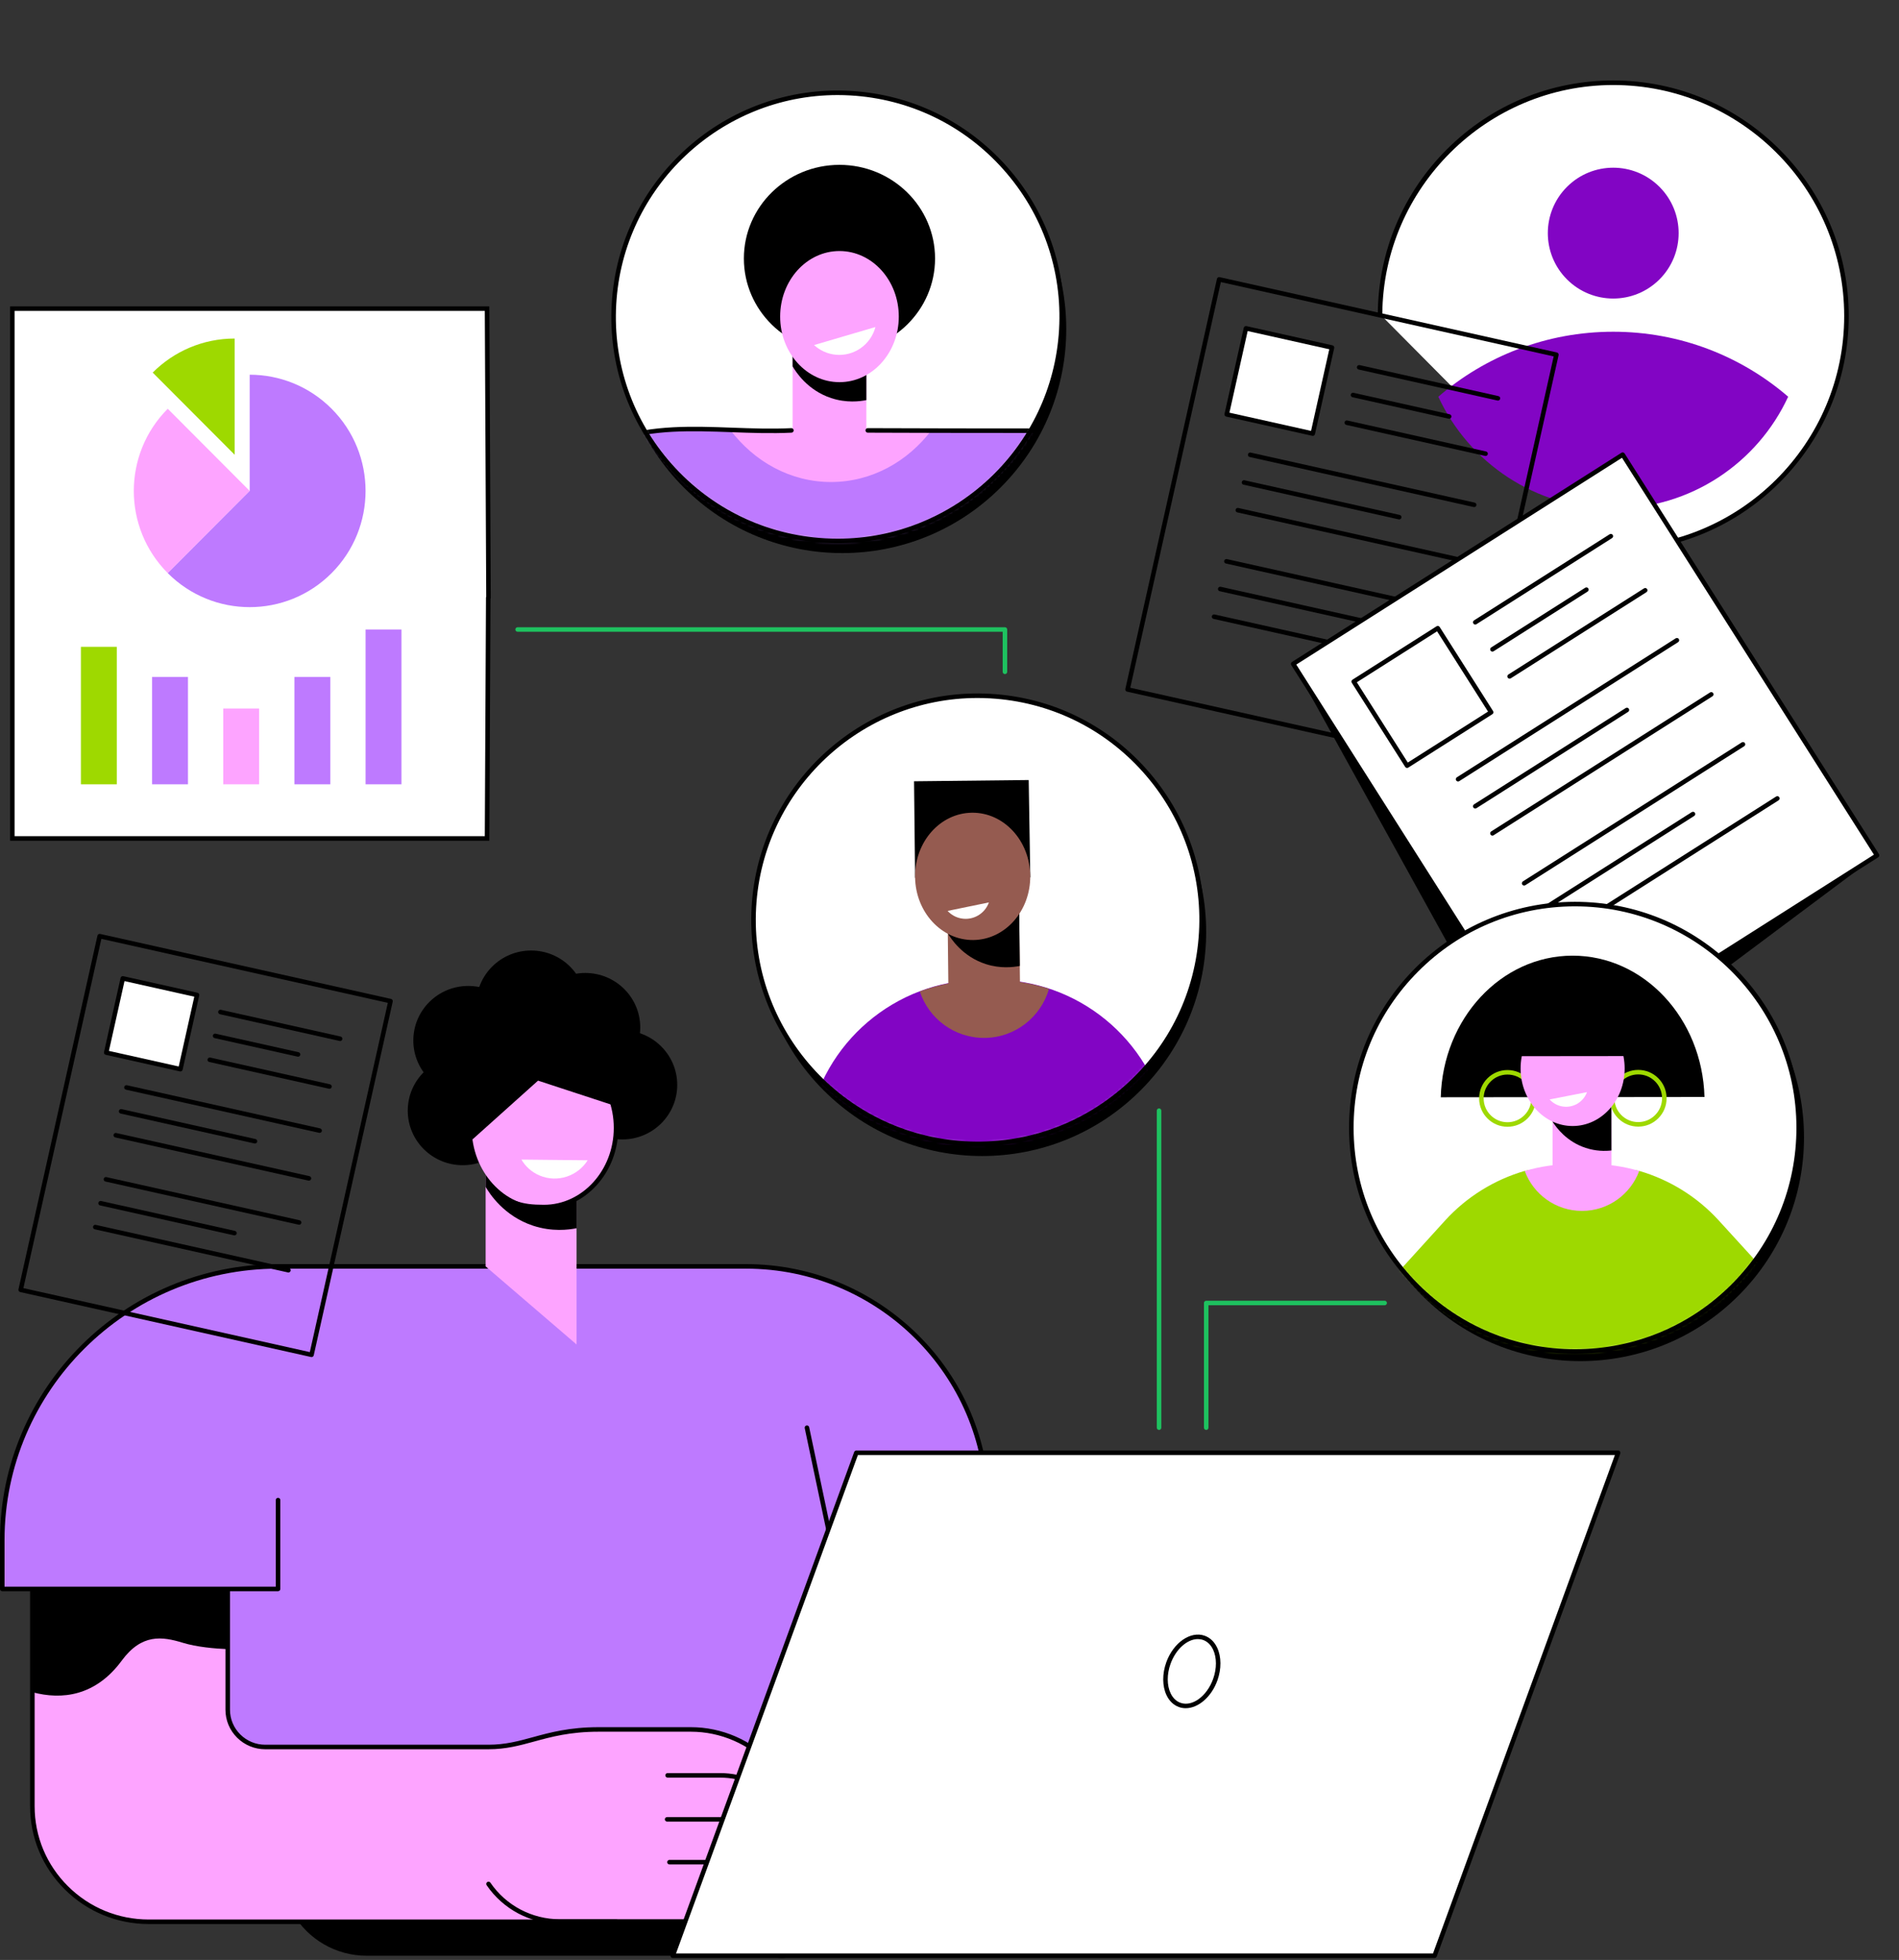 <svg width="563" height="581" viewBox="0 0 563 581" fill="none" xmlns="http://www.w3.org/2000/svg">
<rect x="0" y="0" width="563" height="581" fill="#333333" stroke="none"/>
<path d="M292.737 524.234H61.988L77.535 375.405H221.155C260.689 375.405 292.737 407.22 292.737 446.465L292.737 524.234Z" fill="#8205C4"/>
<path d="M292.737 524.234H54.215L81.593 375.405H221.155C260.689 375.405 292.737 407.22 292.737 446.465L292.737 524.234Z" fill="#BE7AFF"/>
<path d="M292.737 524.905H54.214C54.015 524.905 53.826 524.816 53.698 524.663C53.571 524.51 53.518 524.308 53.554 524.112L80.933 375.283C80.991 374.965 81.269 374.733 81.593 374.733H221.154C260.995 374.733 293.407 406.912 293.407 446.465V524.234C293.407 524.605 293.108 524.905 292.737 524.905ZM55.02 523.563H292.066V446.465C292.066 407.652 260.255 376.076 221.154 376.076H82.152L55.02 523.563Z" fill="black"/>
<path d="M246.88 460.088C246.569 460.088 246.291 459.871 246.224 459.556L238.581 423.355C238.504 422.992 238.736 422.636 239.099 422.56C239.464 422.483 239.818 422.715 239.894 423.078L247.537 459.278C247.614 459.641 247.382 459.997 247.02 460.074C246.972 460.083 246.926 460.088 246.88 460.088Z" fill="black"/>
<path d="M246.876 579.753H108.696C99.659 579.753 91.314 574.949 86.824 567.163H246.876V579.753Z" fill="black"/>
<path d="M9.594 535.412V459.417H67.515V506.82C67.515 512.925 72.502 517.874 78.652 517.872L173.914 517.845V569.659L44.123 569.683C25.054 569.687 9.594 554.342 9.594 535.412Z" fill="#FDA4FF"/>
<path d="M231.214 533.959L236.878 540.033C239.739 543.101 240.026 547.746 237.564 551.138L232.002 558.804L218.521 543.872H133.836V526.28H213.515C220.234 526.28 226.649 529.063 231.214 533.959Z" fill="#FDA4FF"/>
<path d="M228.604 522.986L231.808 526.422C234.669 529.49 234.956 534.135 232.495 537.527L226.933 545.193L213.452 530.261H133.836V518.023H147.349C152.939 518.023 162.91 512.669 175.525 512.669H204.824C213.852 512.669 222.471 516.408 228.604 522.986Z" fill="#FDA4FF"/>
<path d="M233.193 545.785L239.987 553.072C242.848 556.141 243.135 560.785 240.674 564.178L235.111 571.843L221.631 556.912H169.164V539.317H218.283C223.943 539.317 229.347 541.661 233.193 545.785Z" fill="#FDA4FF"/>
<path d="M230.707 558.596L237.795 566.198C240.423 569.016 240.687 573.282 238.426 576.398C235.391 580.58 229.239 580.906 225.774 577.068L221.927 572.807C220.089 570.771 217.465 569.607 214.711 569.607H170.654C159.135 569.607 151.027 568.953 139.93 551.999L215.533 552.013C221.294 552.013 226.794 554.399 230.707 558.596Z" fill="#FDA4FF"/>
<path d="M9.594 501.625V445.005H67.515V488.868C63.632 488.706 58.338 488.244 54.221 486.985C48.062 485.101 42.018 484.227 36.087 492.277C28.315 502.824 18.336 503.971 9.594 501.625Z" fill="black"/>
<path d="M237.562 551.811C237.426 551.811 237.287 551.769 237.169 551.683C236.868 551.465 236.802 551.046 237.019 550.745C239.283 547.626 239.017 543.314 236.386 540.492L230.722 534.418C226.299 529.674 220.026 526.953 213.513 526.953H197.925C197.554 526.953 197.254 526.652 197.254 526.282C197.254 525.911 197.554 525.611 197.925 525.611H213.513C220.398 525.611 227.027 528.487 231.704 533.503L237.368 539.577C240.436 542.867 240.746 547.896 238.106 551.534C237.974 551.715 237.77 551.811 237.562 551.811Z" fill="black"/>
<path d="M238.507 567.834C238.371 567.834 238.232 567.793 238.114 567.706C237.814 567.489 237.747 567.069 237.964 566.769L240.13 563.784C242.394 560.665 242.127 556.353 239.496 553.531L232.701 546.244C228.995 542.269 223.74 539.989 218.282 539.989H197.78C197.409 539.989 197.109 539.688 197.109 539.318C197.109 538.947 197.41 538.647 197.78 538.647H218.282C224.11 538.647 229.724 541.082 233.683 545.329L240.478 552.616C243.546 555.906 243.856 560.935 241.217 564.573L239.051 567.558C238.919 567.738 238.715 567.834 238.507 567.834Z" fill="black"/>
<path d="M231.821 580.425C229.321 580.425 226.958 579.381 225.277 577.519L221.43 573.258C219.722 571.365 217.273 570.28 214.711 570.28H165.985C157.284 570.28 149.169 566.006 144.278 558.847C144.068 558.541 144.147 558.123 144.453 557.914C144.76 557.705 145.177 557.783 145.385 558.089C150.027 564.882 157.727 568.937 165.985 568.937H214.711C217.652 568.937 220.464 570.184 222.426 572.358L226.273 576.619C227.789 578.299 229.96 579.191 232.23 579.072C234.497 578.951 236.557 577.833 237.884 576.006C239.947 573.161 239.704 569.229 237.306 566.657L230.217 559.055C226.443 555.007 221.091 552.685 215.534 552.685H198.474C198.103 552.685 197.803 552.385 197.803 552.014C197.803 551.644 198.103 551.343 198.474 551.343H215.534C221.462 551.343 227.172 553.821 231.199 558.14L238.288 565.742C241.123 568.783 241.41 573.431 238.97 576.794C237.406 578.951 234.975 580.27 232.302 580.412C232.141 580.42 231.981 580.425 231.821 580.425Z" fill="black"/>
<path d="M44.115 570.354C34.716 570.354 25.881 566.722 19.234 560.125C12.584 553.524 8.922 544.748 8.922 535.413V458.746H68.185V506.82C68.185 509.593 69.273 512.2 71.249 514.161C73.225 516.122 75.853 517.202 78.647 517.202C78.649 517.202 78.65 517.202 78.652 517.202H144.817C149.824 517.202 153.804 516.112 158.017 514.959C163.087 513.572 168.832 511.999 177.478 511.999H204.823C214.007 511.999 222.854 515.837 229.093 522.529L232.297 525.965C234.948 528.808 235.589 532.908 233.932 536.412C233.774 536.746 233.373 536.891 233.038 536.731C232.703 536.573 232.559 536.173 232.718 535.838C234.139 532.834 233.589 529.319 231.315 526.88L228.111 523.444C222.125 517.023 213.636 513.341 204.823 513.341H177.478C169.012 513.341 163.359 514.888 158.371 516.254C154.068 517.431 150.004 518.544 144.817 518.544H78.651C78.65 518.544 78.648 518.544 78.647 518.544C75.495 518.544 72.533 517.326 70.303 515.114C68.072 512.899 66.843 509.954 66.843 506.82V460.089H10.264V535.413C10.264 544.388 13.785 552.826 20.179 559.172C26.573 565.518 35.074 569.013 44.115 569.013C44.117 569.013 44.12 569.013 44.123 569.013H182.802C183.173 569.013 183.473 569.313 183.473 569.684C183.473 570.054 183.173 570.355 182.802 570.355H44.123C44.12 570.354 44.117 570.354 44.115 570.354Z" fill="black"/>
<path d="M82.436 471.028H0.672V456.839C0.672 411.865 37.131 375.406 82.105 375.406H82.436V471.028Z" fill="#BE7AFF"/>
<path d="M82.436 471.699H0.671C0.3 471.699 0 471.399 0 471.028V456.574C0 411.448 36.981 374.735 82.436 374.735C82.807 374.735 83.107 375.035 83.107 375.406C83.107 375.776 82.807 376.076 82.436 376.076C37.721 376.076 1.342 412.187 1.342 456.574V470.357H81.765V444.674C81.765 444.303 82.065 444.003 82.436 444.003C82.807 444.003 83.106 444.304 83.106 444.674V471.028C83.106 471.399 82.807 471.699 82.436 471.699Z" fill="black"/>
<path d="M425.319 579.752H199.457L253.87 430.662H479.732L425.319 579.752Z" fill="white"/>
<path d="M425.319 580.423H199.457C199.238 580.423 199.033 580.316 198.907 580.137C198.781 579.958 198.751 579.729 198.826 579.523L253.239 430.432C253.336 430.168 253.588 429.991 253.87 429.991H479.732C479.951 429.991 480.156 430.099 480.282 430.278C480.407 430.457 480.438 430.687 480.362 430.893L425.949 579.983C425.852 580.247 425.601 580.423 425.319 580.423ZM200.416 579.081H424.849L478.772 431.333H254.339L200.416 579.081Z" fill="black"/>
<path d="M360.287 497.924C358.313 503.417 353.603 506.768 349.767 505.409C345.931 504.051 344.421 498.497 346.394 493.005C348.368 487.512 353.078 484.161 356.914 485.519C360.75 486.878 362.26 492.431 360.287 497.924Z" fill="white"/>
<path d="M351.524 506.378C350.852 506.378 350.188 506.27 349.545 506.042C347.945 505.475 346.662 504.254 345.835 502.51C344.564 499.83 344.539 496.192 345.766 492.778C347.861 486.948 352.96 483.407 357.141 484.887C358.741 485.454 360.024 486.675 360.851 488.419C362.122 491.098 362.148 494.737 360.921 498.151C359.148 503.084 355.221 506.378 351.524 506.378ZM355.126 485.886C351.999 485.886 348.605 488.843 347.029 493.231C345.919 496.317 345.927 499.571 347.048 501.935C347.718 503.349 348.737 504.332 349.994 504.777C353.475 506.01 357.812 502.834 359.658 497.697C360.767 494.611 360.76 491.357 359.638 488.993C358.968 487.579 357.949 486.596 356.693 486.151C356.185 485.972 355.659 485.886 355.126 485.886Z" fill="black"/>
<path d="M143.977 375.404L170.937 398.554V341.692H143.977V375.404Z" fill="#FDA4FF"/>
<path d="M184.494 337.772C193.489 337.772 200.78 330.534 200.78 321.604C200.78 312.675 193.489 305.436 184.494 305.436C175.499 305.436 168.207 312.675 168.207 321.604C168.207 330.534 175.499 337.772 184.494 337.772Z" fill="black"/>
<path d="M137.173 345.407C146.168 345.407 153.46 338.169 153.46 329.239C153.46 320.31 146.168 313.071 137.173 313.071C128.178 313.071 120.887 320.31 120.887 329.239C120.887 338.169 128.178 345.407 137.173 345.407Z" fill="black"/>
<path d="M138.826 324.606C147.821 324.606 155.113 317.368 155.113 308.438C155.113 299.509 147.821 292.27 138.826 292.27C129.831 292.27 122.539 299.509 122.539 308.438C122.539 317.368 129.831 324.606 138.826 324.606Z" fill="black"/>
<path d="M157.459 314.104C166.453 314.104 173.745 306.866 173.745 297.936C173.745 289.007 166.453 281.768 157.459 281.768C148.464 281.768 141.172 289.007 141.172 297.936C141.172 306.866 148.464 314.104 157.459 314.104Z" fill="black"/>
<path d="M173.529 320.761C182.524 320.761 189.815 313.523 189.815 304.593C189.815 295.664 182.524 288.425 173.529 288.425C164.534 288.425 157.242 295.664 157.242 304.593C157.242 313.523 164.534 320.761 173.529 320.761Z" fill="black"/>
<path d="M143.977 351.84V341.693H170.937V364.091C168.504 364.573 163.655 365.178 158.085 363.356C149.369 360.505 145.089 353.738 143.977 351.84Z" fill="black"/>
<path d="M161.24 357.816C173.057 357.816 182.636 347.305 182.636 334.34C182.636 321.375 173.057 310.864 161.24 310.864C149.423 310.864 139.844 321.375 139.844 334.34C139.844 347.305 149.423 357.816 161.24 357.816Z" fill="#FDA4FF"/>
<path d="M161.241 358.488C154.412 358.488 149.926 357.381 144.357 351.33C144.106 351.057 144.123 350.633 144.396 350.382C144.668 350.131 145.094 350.148 145.344 350.421C150.608 356.139 154.664 357.145 161.241 357.145C172.67 357.145 181.967 346.915 181.967 334.341C181.967 321.766 172.669 311.536 161.241 311.536C153.903 311.536 147.26 315.672 143.471 322.6C143.293 322.925 142.885 323.044 142.56 322.867C142.235 322.689 142.115 322.281 142.294 321.956C146.262 314.701 153.523 310.194 161.241 310.194C173.409 310.194 183.309 321.026 183.309 334.341C183.309 347.655 173.409 358.488 161.241 358.488Z" fill="black"/>
<path d="M161.241 310.864C149.424 310.864 129.898 323.545 137.563 336.282C138.164 337.281 139.925 336.651 140.074 337.772L159.515 320.34L181.744 327.625C179.111 317.933 170.93 310.864 161.241 310.864Z" fill="black"/>
<path d="M154.594 343.748C155.797 345.792 157.638 347.486 160.003 348.475C165.277 350.681 171.281 348.65 174.224 343.949L154.594 343.748Z" fill="white"/>
<path d="M409.145 93.145C409.427 55.202 440.274 24.53 478.284 24.53C516.47 24.53 547.425 55.486 547.425 93.671C547.425 131.857 516.47 162.813 478.284 162.813L409.145 93.145Z" fill="white"/>
<path d="M478.283 163.484C477.912 163.484 477.612 163.183 477.612 162.813C477.612 162.442 477.912 162.142 478.283 162.142C516.037 162.142 546.753 131.426 546.753 93.671C546.753 55.917 516.037 25.201 478.283 25.201C440.809 25.201 410.094 55.683 409.815 93.15C409.812 93.519 409.512 93.816 409.144 93.816C409.142 93.816 409.14 93.816 409.138 93.816C408.768 93.813 408.47 93.51 408.473 93.14C408.611 74.604 415.934 57.199 429.093 44.132C442.258 31.059 459.728 23.859 478.283 23.859C516.778 23.859 548.095 55.177 548.095 93.671C548.095 132.166 516.778 163.484 478.283 163.484Z" fill="black"/>
<path d="M478.283 98.339C458.465 98.339 440.342 105.598 426.426 117.599C435.477 137.183 455.292 150.773 478.283 150.773C501.275 150.773 521.089 137.183 530.141 117.599C516.224 105.598 498.102 98.339 478.283 98.339Z" fill="#8205C4"/>
<path d="M491.99 82.819C499.563 75.246 499.563 62.967 491.99 55.393C484.417 47.82 472.138 47.82 464.564 55.393C456.991 62.967 456.991 75.246 464.564 82.819C472.138 90.392 484.417 90.392 491.99 82.819Z" fill="#8205C4"/>
<path d="M434.273 227.377C434.224 227.377 434.175 227.372 434.127 227.361L334.146 205.032C333.784 204.951 333.556 204.593 333.638 204.231L360.787 82.668C360.825 82.494 360.931 82.343 361.082 82.248C361.232 82.152 361.414 82.121 361.587 82.159L461.568 104.488C461.93 104.569 462.158 104.928 462.077 105.289L434.928 226.852C434.889 227.026 434.783 227.177 434.633 227.273C434.524 227.342 434.399 227.377 434.273 227.377ZM335.093 203.869L433.764 225.905L460.62 105.652L361.949 83.616L335.093 203.869Z" fill="black"/>
<path d="M394.913 103.053L369.402 97.355L363.704 122.866L389.215 128.564L394.913 103.053Z" fill="white"/>
<path d="M389.2 129.209C389.151 129.209 389.102 129.203 389.054 129.192L363.544 123.495C363.183 123.414 362.955 123.056 363.036 122.694L368.733 97.184C368.771 97.011 368.877 96.859 369.028 96.764C369.179 96.668 369.359 96.637 369.533 96.675L395.043 102.373C395.217 102.412 395.369 102.518 395.463 102.668C395.559 102.818 395.591 103 395.552 103.174L389.855 128.684C389.816 128.858 389.71 129.009 389.56 129.104C389.451 129.173 389.326 129.209 389.2 129.209ZM364.492 122.332L388.691 127.737L394.096 103.536L369.896 98.132L364.492 122.332Z" fill="black"/>
<path d="M444.098 118.747C444.05 118.747 444.001 118.741 443.951 118.73L402.806 109.541C402.445 109.46 402.216 109.102 402.298 108.74C402.378 108.379 402.74 108.151 403.098 108.232L444.244 117.421C444.605 117.502 444.833 117.86 444.752 118.222C444.683 118.534 444.405 118.747 444.098 118.747Z" fill="black"/>
<path d="M429.637 124.136C429.588 124.136 429.539 124.13 429.49 124.119L400.974 117.751C400.613 117.67 400.384 117.311 400.466 116.95C400.546 116.588 400.907 116.36 401.266 116.441L429.782 122.81C430.144 122.89 430.372 123.249 430.291 123.611C430.221 123.923 429.944 124.136 429.637 124.136Z" fill="black"/>
<path d="M440.433 135.165C440.385 135.165 440.336 135.159 440.286 135.148L399.142 125.959C398.78 125.878 398.552 125.52 398.634 125.158C398.714 124.796 399.075 124.569 399.434 124.649L440.579 133.839C440.941 133.919 441.169 134.278 441.087 134.64C441.018 134.952 440.741 135.165 440.433 135.165Z" fill="black"/>
<path d="M437.047 150.32C436.999 150.32 436.95 150.315 436.9 150.303L370.498 135.473C370.136 135.392 369.908 135.034 369.989 134.672C370.07 134.31 370.432 134.083 370.79 134.164L437.193 148.994C437.554 149.075 437.782 149.433 437.701 149.795C437.632 150.107 437.355 150.32 437.047 150.32Z" fill="black"/>
<path d="M414.83 153.977C414.782 153.977 414.732 153.971 414.683 153.96L368.662 143.682C368.3 143.601 368.072 143.243 368.153 142.881C368.234 142.519 368.595 142.292 368.954 142.372L414.975 152.65C415.337 152.731 415.565 153.09 415.484 153.452C415.414 153.764 415.137 153.977 414.83 153.977Z" fill="black"/>
<path d="M433.38 166.738C433.332 166.738 433.282 166.733 433.233 166.722L366.83 151.892C366.468 151.811 366.24 151.452 366.321 151.09C366.402 150.729 366.762 150.501 367.122 150.582L433.525 165.412C433.887 165.493 434.115 165.851 434.034 166.213C433.965 166.526 433.687 166.738 433.38 166.738Z" fill="black"/>
<path d="M429.993 181.893C429.945 181.893 429.896 181.888 429.846 181.877L363.443 167.047C363.081 166.966 362.853 166.607 362.934 166.245C363.015 165.884 363.375 165.655 363.735 165.737L430.139 180.567C430.5 180.648 430.728 181.006 430.647 181.368C430.578 181.681 430.3 181.893 429.993 181.893Z" fill="black"/>
<path d="M407.778 185.55C407.73 185.55 407.681 185.545 407.631 185.534L361.611 175.255C361.249 175.175 361.021 174.816 361.102 174.454C361.183 174.092 361.543 173.865 361.903 173.945L407.924 184.223C408.286 184.304 408.514 184.663 408.432 185.025C408.363 185.337 408.086 185.55 407.778 185.55Z" fill="black"/>
<path d="M426.333 198.311C426.284 198.311 426.235 198.305 426.186 198.294L359.783 183.464C359.421 183.383 359.193 183.025 359.274 182.663C359.355 182.301 359.717 182.074 360.075 182.154L426.478 196.984C426.84 197.065 427.068 197.423 426.987 197.785C426.918 198.098 426.641 198.311 426.333 198.311Z" fill="black"/>
<path d="M556.497 253.558L456.215 328.522L383.391 196.799L477.203 158.068L556.497 253.558Z" fill="black"/>
<path d="M481.062 134.757L383.371 196.783L458.786 315.561L556.477 253.535L481.062 134.757Z" fill="white"/>
<path d="M458.799 316.253C458.577 316.253 458.36 316.143 458.232 315.942L382.819 197.159C382.724 197.009 382.692 196.827 382.731 196.653C382.77 196.479 382.876 196.328 383.026 196.233L480.721 134.209C481.033 134.01 481.448 134.103 481.647 134.416L557.059 253.198C557.258 253.511 557.165 253.926 556.852 254.124L459.159 316.148C459.047 316.219 458.923 316.253 458.799 316.253ZM384.312 197.006L459.006 314.656L555.567 253.351L480.874 135.702L384.312 197.006Z" fill="black"/>
<path d="M426.25 186.203L401.324 202.029L417.15 226.954L442.075 211.129L426.25 186.203Z" fill="white"/>
<path d="M417.161 227.644C416.939 227.644 416.722 227.533 416.594 227.332L400.769 202.406C400.57 202.093 400.663 201.678 400.975 201.479L425.902 185.654C426.214 185.456 426.629 185.548 426.828 185.861L442.654 210.787C442.749 210.938 442.781 211.12 442.742 211.293C442.703 211.467 442.597 211.618 442.447 211.713L417.52 227.539C417.409 227.61 417.284 227.644 417.161 227.644ZM402.261 202.253L417.368 226.046L441.161 210.94L426.054 187.147L402.261 202.253Z" fill="black"/>
<path d="M437.371 185.137C437.149 185.137 436.932 185.027 436.804 184.826C436.605 184.513 436.698 184.098 437.011 183.9L477.215 158.375C477.528 158.177 477.942 158.269 478.141 158.582C478.34 158.895 478.247 159.31 477.934 159.508L437.731 185.032C437.619 185.103 437.494 185.137 437.371 185.137Z" fill="black"/>
<path d="M442.461 193.158C442.239 193.158 442.022 193.048 441.894 192.846C441.695 192.534 441.788 192.119 442.1 191.92L469.965 174.23C470.277 174.032 470.692 174.124 470.891 174.437C471.09 174.75 470.997 175.165 470.684 175.363L442.82 193.053C442.708 193.124 442.584 193.158 442.461 193.158Z" fill="black"/>
<path d="M447.555 201.179C447.333 201.179 447.115 201.069 446.988 200.868C446.789 200.555 446.882 200.14 447.194 199.942L487.398 174.417C487.711 174.219 488.126 174.311 488.325 174.624C488.524 174.936 488.431 175.351 488.118 175.55L447.914 201.075C447.802 201.146 447.678 201.179 447.555 201.179Z" fill="black"/>
<path d="M432.277 231.657C432.055 231.657 431.838 231.547 431.71 231.345C431.511 231.033 431.604 230.618 431.917 230.419L496.801 189.225C497.114 189.027 497.529 189.119 497.727 189.432C497.927 189.745 497.833 190.16 497.521 190.358L432.636 231.552C432.525 231.623 432.4 231.657 432.277 231.657Z" fill="black"/>
<path d="M437.367 239.678C437.145 239.678 436.928 239.568 436.8 239.367C436.601 239.054 436.694 238.639 437.007 238.441L481.975 209.891C482.287 209.693 482.702 209.785 482.901 210.098C483.1 210.411 483.007 210.825 482.695 211.024L437.726 239.574C437.615 239.644 437.491 239.678 437.367 239.678Z" fill="black"/>
<path d="M442.461 247.7C442.239 247.7 442.022 247.59 441.894 247.388C441.695 247.076 441.788 246.661 442.1 246.462L506.985 205.268C507.297 205.07 507.712 205.162 507.911 205.475C508.11 205.788 508.017 206.202 507.704 206.401L442.82 247.595C442.708 247.666 442.584 247.7 442.461 247.7Z" fill="black"/>
<path d="M451.863 262.508C451.641 262.508 451.424 262.398 451.296 262.196C451.097 261.884 451.19 261.469 451.503 261.27L516.388 220.077C516.701 219.878 517.116 219.97 517.314 220.283C517.513 220.596 517.42 221.011 517.108 221.209L452.222 262.403C452.111 262.474 451.986 262.508 451.863 262.508Z" fill="black"/>
<path d="M456.957 270.529C456.735 270.529 456.518 270.418 456.39 270.217C456.191 269.904 456.284 269.49 456.597 269.291L501.565 240.741C501.877 240.543 502.293 240.635 502.491 240.948C502.69 241.261 502.597 241.676 502.285 241.874L457.316 270.424C457.205 270.495 457.08 270.529 456.957 270.529Z" fill="black"/>
<path d="M462.051 278.551C461.829 278.551 461.612 278.44 461.484 278.239C461.285 277.926 461.378 277.511 461.69 277.313L526.575 236.119C526.888 235.921 527.302 236.013 527.501 236.326C527.7 236.639 527.607 237.053 527.295 237.252L462.41 278.446C462.299 278.517 462.174 278.551 462.051 278.551Z" fill="black"/>
<path d="M144.36 91.672H3.73V248.603H144.36V91.672Z" fill="white"/>
<path d="M145.065 249.219H2.992V90.828H145.065L145.496 177.184C145.497 177.295 145.47 177.401 145.422 177.494L145.065 249.219ZM4.334 247.877H143.729L144.081 177.184C144.081 177.076 144.107 176.975 144.152 176.886L143.729 92.171H4.334V247.877Z" fill="black"/>
<path d="M119.023 186.606H108.383V232.497H119.023V186.606Z" fill="#BE7AFF"/>
<path d="M97.925 200.681H87.285V232.498H97.925V200.681Z" fill="#BE7AFF"/>
<path d="M76.824 210.029H66.184V232.5H76.824V210.029Z" fill="#FDA4FF"/>
<path d="M55.726 200.681H45.086V232.498H55.726V200.681Z" fill="#BE7AFF"/>
<path d="M34.628 191.748H23.988V232.498H34.628V191.748Z" fill="#9ED900"/>
<path d="M49.733 169.89L74.024 145.53L49.734 121.17C36.318 134.624 36.318 156.436 49.733 169.89Z" fill="#FDA4FF"/>
<path d="M45.273 110.445L69.564 134.805V100.355C60.078 100.355 51.49 104.211 45.273 110.445Z" fill="#9ED900"/>
<path d="M74.025 145.53L49.734 169.891C63.15 183.344 84.9 183.344 98.316 169.89C111.731 156.437 111.731 134.624 98.316 121.17C91.608 114.443 82.817 111.08 74.025 111.08L74.025 145.53Z" fill="#BE7AFF"/>
<path d="M92.364 402.286C92.316 402.286 92.266 402.281 92.217 402.27L5.986 383.012C5.624 382.931 5.396 382.573 5.477 382.211L28.892 277.365C28.931 277.191 29.037 277.04 29.187 276.945C29.338 276.849 29.519 276.818 29.693 276.856L115.925 296.115C116.099 296.153 116.25 296.26 116.345 296.41C116.441 296.56 116.473 296.742 116.434 296.916L93.018 401.761C92.949 402.074 92.672 402.286 92.364 402.286ZM6.934 381.848L91.855 400.814L114.978 297.278L30.055 278.312L6.934 381.848Z" fill="black"/>
<path d="M58.405 294.968L36.402 290.053L31.488 312.056L53.49 316.97L58.405 294.968Z" fill="white"/>
<path d="M53.493 317.619C53.444 317.619 53.395 317.614 53.347 317.603L31.345 312.689C30.984 312.608 30.756 312.25 30.837 311.888L35.75 289.886C35.789 289.713 35.895 289.561 36.045 289.466C36.196 289.37 36.377 289.339 36.551 289.377L58.553 294.291C58.914 294.372 59.142 294.73 59.061 295.092L54.148 317.094C54.109 317.268 54.003 317.419 53.853 317.514C53.744 317.583 53.619 317.619 53.493 317.619ZM32.293 311.526L52.984 316.147L57.605 295.455L36.914 290.834L32.293 311.526Z" fill="black"/>
<path d="M100.838 308.594C100.79 308.594 100.74 308.589 100.691 308.578L65.205 300.653C64.843 300.572 64.615 300.213 64.696 299.851C64.777 299.49 65.136 299.262 65.497 299.343L100.983 307.268C101.345 307.349 101.573 307.707 101.492 308.069C101.423 308.382 101.145 308.594 100.838 308.594Z" fill="black"/>
<path d="M88.364 313.242C88.315 313.242 88.266 313.236 88.217 313.225L63.623 307.733C63.261 307.652 63.033 307.293 63.114 306.931C63.195 306.57 63.556 306.342 63.915 306.423L88.509 311.915C88.871 311.996 89.099 312.355 89.017 312.717C88.948 313.029 88.671 313.242 88.364 313.242Z" fill="black"/>
<path d="M97.678 322.755C97.629 322.755 97.58 322.75 97.531 322.739L62.044 314.813C61.683 314.733 61.455 314.374 61.536 314.012C61.617 313.65 61.977 313.424 62.337 313.504L97.823 321.429C98.185 321.51 98.413 321.868 98.332 322.23C98.262 322.542 97.985 322.755 97.678 322.755Z" fill="black"/>
<path d="M94.759 335.825C94.711 335.825 94.662 335.82 94.612 335.809L37.341 323.019C36.98 322.938 36.752 322.579 36.833 322.217C36.913 321.856 37.274 321.628 37.634 321.708L94.905 334.499C95.266 334.58 95.494 334.939 95.413 335.3C95.344 335.613 95.066 335.825 94.759 335.825Z" fill="black"/>
<path d="M75.599 338.98C75.55 338.98 75.501 338.975 75.452 338.964L35.759 330.099C35.398 330.018 35.17 329.66 35.251 329.298C35.331 328.936 35.691 328.709 36.052 328.789L75.744 337.653C76.106 337.734 76.334 338.093 76.252 338.455C76.183 338.767 75.906 338.98 75.599 338.98Z" fill="black"/>
<path d="M91.591 349.986C91.543 349.986 91.494 349.981 91.444 349.97L34.173 337.179C33.812 337.098 33.584 336.74 33.665 336.378C33.745 336.016 34.106 335.789 34.466 335.869L91.737 348.659C92.098 348.74 92.326 349.099 92.245 349.461C92.176 349.774 91.899 349.986 91.591 349.986Z" fill="black"/>
<path d="M88.678 363.056C88.629 363.056 88.58 363.051 88.531 363.04L31.259 350.25C30.898 350.169 30.67 349.81 30.751 349.448C30.831 349.087 31.193 348.859 31.552 348.94L88.823 361.73C89.185 361.811 89.413 362.17 89.332 362.532C89.262 362.844 88.985 363.056 88.678 363.056Z" fill="black"/>
<path d="M69.513 366.211C69.464 366.211 69.415 366.205 69.366 366.195L29.673 357.33C29.312 357.249 29.084 356.891 29.165 356.529C29.245 356.167 29.607 355.939 29.966 356.02L69.658 364.884C70.02 364.965 70.248 365.324 70.166 365.686C70.097 365.998 69.82 366.211 69.513 366.211Z" fill="black"/>
<path d="M85.514 377.217C85.465 377.217 85.416 377.211 85.367 377.2L28.095 364.41C27.734 364.329 27.506 363.97 27.587 363.608C27.667 363.247 28.028 363.02 28.387 363.1L85.659 375.89C86.021 375.971 86.249 376.33 86.168 376.692C86.098 377.004 85.821 377.217 85.514 377.217Z" fill="black"/>
<path d="M296.66 144.505C322.6 118.565 322.6 76.509 296.66 50.57C270.721 24.63 228.665 24.63 202.725 50.57C176.786 76.509 176.786 118.565 202.725 144.505C228.665 170.444 270.721 170.444 296.66 144.505Z" fill="black"/>
<path d="M248.38 160.693C247.102 160.693 245.817 160.656 244.525 160.582C226.723 159.564 210.382 151.673 198.514 138.365C186.646 125.056 180.671 107.923 181.69 90.12C183.793 53.369 215.419 25.181 252.152 27.284C269.954 28.303 286.295 36.193 298.163 49.502C310.031 62.81 316.007 79.944 314.988 97.747C312.959 133.205 283.461 160.693 248.38 160.693ZM248.297 27.845C213.566 27.845 184.368 55.054 182.36 90.158C181.351 107.782 187.266 124.743 199.015 137.918C210.763 151.093 226.94 158.904 244.563 159.912C245.841 159.985 247.117 160.021 248.38 160.021C283.111 160.025 312.309 132.812 314.318 97.708C315.326 80.085 309.412 63.123 297.662 49.948C285.913 36.773 269.738 28.962 252.114 27.954C250.837 27.881 249.56 27.845 248.297 27.845Z" fill="white"/>
<path d="M295.301 140.902C321.24 114.963 321.24 72.907 295.301 46.967C269.361 21.028 227.305 21.028 201.366 46.967C175.426 72.907 175.426 114.963 201.366 140.902C227.305 166.842 269.361 166.842 295.301 140.902Z" fill="white"/>
<mask id="mask0_2557_4526" style="mask-type:luminance" maskUnits="userSpaceOnUse" x="181" y="27" width="134" height="134">
<path d="M295.297 140.902C321.236 114.963 321.236 72.907 295.297 46.967C269.357 21.028 227.301 21.028 201.362 46.967C175.423 72.907 175.423 114.963 201.362 140.902C227.301 166.842 269.357 166.842 295.297 140.902Z" fill="white"/>
</mask>
<g mask="url(#mask0_2557_4526)">
<path d="M248.878 104.39C264.53 104.39 277.218 91.962 277.218 76.63C277.218 61.298 264.53 48.869 248.878 48.869C233.227 48.869 220.539 61.298 220.539 76.63C220.539 91.962 233.227 104.39 248.878 104.39Z" fill="black"/>
<path d="M256.849 100.309H234.984V132.34H256.849V100.309Z" fill="#FDA4FF"/>
<path d="M234.984 108.6V100.31H256.849V118.608C254.876 119.001 250.943 119.496 246.426 118.008C239.357 115.678 235.887 110.15 234.984 108.6Z" fill="black"/>
<path d="M248.879 113.289C258.591 113.289 266.464 104.587 266.464 93.852C266.464 83.117 258.591 74.415 248.879 74.415C239.166 74.415 231.293 83.117 231.293 93.852C231.293 104.587 239.166 113.289 248.879 113.289Z" fill="#FDA4FF"/>
<path d="M241.352 102.288C243.051 103.845 245.24 104.897 247.71 105.148C253.216 105.707 258.179 102.132 259.545 96.942L241.352 102.288Z" fill="white"/>
<path d="M331.122 192.558V164.926L309.535 127.589H256.104L248.543 133.145L235.76 127.589H198.559C174.196 127.589 154.445 147.339 154.445 171.703V176.484L170.497 192.558H331.122Z" fill="#BE7AFF"/>
<path d="M331.12 127.589H274.391V179.365L331.12 179.357V127.589Z" fill="#BE7AFF"/>
<path d="M219.037 192.558V127.589H198.559C174.196 127.589 154.445 147.339 154.445 171.703V192.559H219.037V192.558Z" fill="#BE7AFF"/>
<path d="M276.243 127.421H216.488C223.624 136.871 234.358 142.887 246.366 142.887C258.374 142.887 269.107 136.871 276.243 127.421Z" fill="#FDA4FF"/>
<path d="M154.519 171.686C154.518 171.686 154.517 171.686 154.517 171.686C154.147 171.685 153.847 171.384 153.848 171.013C153.891 153.168 165.559 136.179 182.223 129.699C193.561 125.918 205.505 126.356 217.055 126.779C222.799 126.99 228.74 127.207 234.596 126.919C234.963 126.899 235.281 127.186 235.3 127.556C235.318 127.926 235.032 128.241 234.662 128.259C228.749 128.55 222.779 128.332 217.006 128.12C205.05 127.682 193.754 127.268 182.679 130.961C166.548 137.234 155.231 153.711 155.19 171.016C155.189 171.387 154.888 171.686 154.519 171.686Z" fill="black"/>
<path d="M300.725 128.345C286.028 128.345 271.447 128.317 257.266 128.26C256.895 128.258 256.596 127.956 256.598 127.586C256.599 127.216 256.873 126.904 257.271 126.918C274.281 126.986 291.867 127.013 309.535 126.999C309.905 126.999 310.207 127.3 310.207 127.67C310.207 128.041 309.906 128.341 309.536 128.342C306.596 128.344 303.658 128.345 300.725 128.345Z" fill="black"/>
</g>
<path d="M248.38 161.027C247.096 161.027 245.804 160.991 244.506 160.916C226.613 159.893 210.191 151.963 198.263 138.588C186.335 125.212 180.33 107.992 181.355 90.1C183.467 53.165 215.234 24.835 252.17 26.949C270.063 27.972 286.486 35.902 298.413 49.278C310.341 62.653 316.346 79.873 315.322 97.765C313.283 133.402 283.637 161.027 248.38 161.027ZM248.297 28.18C213.743 28.18 184.693 55.251 182.694 90.177C181.691 107.711 187.576 124.586 199.265 137.694C210.954 150.802 227.048 158.573 244.582 159.577C245.852 159.649 247.122 159.685 248.379 159.685C282.934 159.689 311.984 132.614 313.983 97.688C314.986 80.154 309.101 63.279 297.412 50.171C285.722 37.063 269.628 29.292 252.094 28.288C250.824 28.216 249.554 28.18 248.297 28.18Z" fill="black"/>
<path d="M338.141 323.235C364.08 297.296 364.08 255.24 338.141 229.3C312.201 203.361 270.145 203.361 244.206 229.3C218.266 255.24 218.266 297.296 244.206 323.235C270.145 349.175 312.201 349.175 338.141 323.235Z" fill="black"/>
<path d="M336.781 319.632C362.721 293.693 362.721 251.637 336.781 225.697C310.842 199.758 268.786 199.758 242.846 225.697C216.907 251.637 216.907 293.693 242.846 319.632C268.786 345.572 310.842 345.572 336.781 319.632Z" fill="white"/>
<path d="M289.905 339.424C288.608 339.424 287.31 339.387 286.005 339.313C249.255 337.21 221.067 305.601 223.169 268.85C225.272 232.1 256.889 203.915 293.631 206.015C311.434 207.033 327.775 214.924 339.642 228.232C351.511 241.541 357.486 258.675 356.467 276.477C355.448 294.28 347.558 310.62 334.249 322.488C321.917 333.486 306.295 339.424 289.905 339.424ZM289.776 206.575C255.046 206.575 225.847 233.785 223.839 268.889C221.758 305.27 249.663 336.562 286.043 338.643C303.665 339.651 320.628 333.736 333.803 321.988C346.978 310.239 354.789 294.063 355.797 276.439C356.806 258.815 350.891 241.854 339.142 228.679C327.393 215.504 311.217 207.693 293.594 206.685C292.317 206.612 291.04 206.575 289.776 206.575Z" fill="white"/>
<mask id="mask1_2557_4526" style="mask-type:luminance" maskUnits="userSpaceOnUse" x="223" y="206" width="134" height="134">
<path d="M336.777 319.631C362.717 293.692 362.717 251.636 336.777 225.696C310.838 199.757 268.782 199.757 242.842 225.696C216.903 251.636 216.903 293.692 242.842 319.631C268.782 345.571 310.838 345.571 336.777 319.631Z" fill="white"/>
</mask>
<g mask="url(#mask1_2557_4526)">
<path d="M290.629 290.468L294.058 290.43C319.345 290.153 341.214 307.996 346.018 332.824L350.483 355.899L235.652 357.157L239.61 333.99C243.869 309.062 265.342 290.745 290.629 290.468Z" fill="#8205C4"/>
<path d="M311.003 293.105C305.397 291.32 299.421 290.371 293.217 290.439L291.474 290.458C284.874 290.531 278.557 291.742 272.691 293.885C275.351 301.969 282.991 307.771 291.954 307.673C301.046 307.573 308.634 301.427 311.003 293.105Z" fill="#955B50"/>
<path d="M302.107 265.906L280.879 266.139L281.189 294.359L302.418 294.125L302.107 265.906Z" fill="#955B50"/>
<path d="M302.143 268.335L280.914 268.568L281.003 276.703C281.905 278.215 285.37 283.603 292.333 285.813C296.625 287.175 300.347 286.732 302.34 286.334L302.143 268.335Z" fill="black"/>
<path d="M305.453 260.094L288.446 256.094L271.302 260.233L270.988 231.602L304.982 231.23L305.453 260.094Z" fill="black"/>
<path d="M288.575 278.659C298.004 278.555 305.555 270.023 305.441 259.601C305.326 249.179 297.589 240.814 288.159 240.918C278.73 241.021 271.179 249.554 271.294 259.976C271.408 270.398 279.145 278.763 288.575 278.659Z" fill="#955B50"/>
<path d="M280.938 270.029C281.969 271.144 283.349 271.955 284.957 272.254C288.543 272.922 291.998 270.844 293.177 267.51L280.938 270.029Z" fill="white"/>
</g>
<path d="M289.905 339.76C288.601 339.76 287.297 339.723 285.986 339.648C249.05 337.535 220.721 305.767 222.834 268.832C224.946 231.896 256.736 203.567 293.65 205.68C311.543 206.704 327.965 214.634 339.892 228.009C351.82 241.385 357.825 258.605 356.801 276.497C355.778 294.389 347.849 310.811 334.473 322.739C322.078 333.792 306.378 339.76 289.905 339.76ZM289.777 206.911C255.222 206.911 226.172 233.982 224.173 268.908C222.103 305.104 249.866 336.237 286.062 338.308C303.595 339.31 320.471 333.427 333.58 321.737C346.687 310.048 354.459 293.954 355.462 276.42C356.465 258.886 350.58 242.01 338.891 228.903C327.202 215.795 311.108 208.023 293.574 207.02C292.304 206.947 291.034 206.911 289.777 206.911Z" fill="black"/>
<path d="M515.415 384.064C541.311 358.168 541.311 316.182 515.415 290.285C489.518 264.389 447.532 264.389 421.636 290.285C395.739 316.182 395.739 358.168 421.636 384.064C447.532 409.961 489.518 409.961 515.415 384.064Z" fill="black"/>
<path d="M513.833 381.206C539.729 355.31 539.729 313.323 513.833 287.427C487.936 261.531 445.95 261.531 420.054 287.427C394.157 313.323 394.157 355.31 420.054 381.206C445.95 407.103 487.936 407.103 513.833 381.206Z" fill="white"/>
<path d="M466.946 400.964C449.171 400.964 432.457 394.052 419.872 381.494C407.271 368.919 400.32 352.19 400.301 334.387C400.282 316.585 407.196 299.841 419.771 287.239C432.345 274.638 449.074 267.687 466.877 267.668C466.9 267.668 466.927 267.668 466.949 267.668C503.669 267.668 533.557 297.517 533.597 334.244C533.616 352.047 526.701 368.791 514.127 381.392C501.552 393.994 484.823 400.945 467.02 400.964C466.996 400.964 466.97 400.964 466.946 400.964ZM466.951 268.339C466.926 268.339 466.902 268.339 466.878 268.339C430.498 268.378 400.932 298.007 400.972 334.387C400.991 352.01 407.872 368.571 420.346 381.019C432.803 393.449 449.351 400.293 466.946 400.293C466.971 400.293 466.994 400.293 467.018 400.293C484.642 400.274 501.203 393.394 513.651 380.919C526.099 368.444 532.944 351.868 532.925 334.245C532.906 316.622 526.025 300.061 513.551 287.613C501.094 275.183 484.546 268.339 466.951 268.339Z" fill="white"/>
<mask id="mask2_2557_4526" style="mask-type:luminance" maskUnits="userSpaceOnUse" x="400" y="268" width="134" height="133">
<path d="M513.829 381.207C539.725 355.311 539.725 313.324 513.829 287.428C487.932 261.531 445.946 261.531 420.05 287.428C394.153 313.324 394.153 355.311 420.05 381.207C445.946 407.103 487.933 407.103 513.829 381.207Z" fill="white"/>
</mask>
<g mask="url(#mask2_2557_4526)">
<path d="M466.518 350.322L471.755 350.317C476.685 350.311 481.347 345.747 485.989 347.099C494.961 349.713 503.143 354.753 509.567 361.792L546.549 402.313L391.465 402.48L428.36 361.879C434.799 354.792 443.019 349.72 452.036 347.097C456.636 345.76 461.633 350.328 466.518 350.322Z" fill="#9ED900"/>
<path d="M485.983 347.115C481.341 345.762 476.493 345.043 471.563 345.048L466.325 345.053C461.44 345.059 456.639 345.775 452.039 347.113C454.596 354.03 461.229 358.968 469.034 358.96C476.823 358.951 483.431 354.017 485.983 347.115Z" fill="#FDA4FF"/>
<path d="M477.734 322.396L460.281 322.416L460.309 347.911L477.762 347.892L477.734 322.396Z" fill="#FDA4FF"/>
<path d="M477.726 324.577L460.273 324.596L460.282 332.493C461.435 334.32 464.487 338.434 470.102 340.277C473.13 341.271 475.84 341.259 477.743 341.043L477.726 324.577Z" fill="black"/>
<path d="M505.333 325.189C504.682 301.913 487.405 283.272 466.194 283.295C444.983 283.317 427.747 301.996 427.145 325.273L505.333 325.189Z" fill="black"/>
<path d="M446.927 334.013C442.295 334.013 438.525 330.247 438.52 325.614C438.517 323.368 439.389 321.256 440.976 319.666C442.562 318.077 444.672 317.2 446.918 317.198C446.922 317.198 446.924 317.198 446.927 317.198C449.17 317.198 451.278 318.069 452.866 319.654C454.455 321.24 455.332 323.35 455.335 325.596C455.338 327.842 454.466 329.954 452.879 331.544C451.292 333.133 449.182 334.01 446.936 334.013C446.934 334.013 446.93 334.013 446.927 334.013ZM446.927 318.54C446.925 318.54 446.922 318.54 446.919 318.54C445.032 318.541 443.259 319.278 441.926 320.614C440.593 321.95 439.86 323.725 439.862 325.613C439.866 329.506 443.035 332.671 446.927 332.671C446.93 332.671 446.932 332.671 446.935 332.671C448.822 332.669 450.596 331.932 451.929 330.596C453.262 329.26 453.995 327.485 453.993 325.598C453.991 323.711 453.254 321.937 451.918 320.604C450.584 319.273 448.811 318.54 446.927 318.54Z" fill="#9ED900"/>
<path d="M485.688 333.971C483.446 333.971 481.338 333.099 479.75 331.515C478.161 329.929 477.284 327.818 477.281 325.572C477.279 323.327 478.151 321.215 479.737 319.625C481.324 318.035 483.434 317.158 485.68 317.156C485.683 317.156 485.686 317.156 485.689 317.156C487.931 317.156 490.04 318.028 491.628 319.612C493.217 321.198 494.093 323.309 494.096 325.555C494.099 327.8 493.227 329.912 491.64 331.502C490.054 333.092 487.943 333.969 485.698 333.971C485.694 333.971 485.692 333.971 485.688 333.971ZM485.689 318.498C485.686 318.498 485.684 318.498 485.681 318.498C481.785 318.502 478.619 321.675 478.623 325.571C478.625 327.458 479.362 329.232 480.698 330.565C482.032 331.896 483.804 332.629 485.688 332.629C485.691 332.629 485.694 332.629 485.696 332.629C487.583 332.627 489.357 331.891 490.69 330.554C492.023 329.219 492.756 327.444 492.754 325.556C492.752 323.669 492.016 321.896 490.679 320.562C489.345 319.231 487.573 318.498 485.689 318.498Z" fill="#9ED900"/>
<path d="M466.256 333.795C474.776 333.786 481.674 326.145 481.664 316.729C481.653 307.313 474.738 299.687 466.219 299.697C457.699 299.706 450.801 307.347 450.812 316.763C450.822 326.179 457.737 333.805 466.256 333.795Z" fill="#FDA4FF"/>
<path d="M459.422 325.918C460.344 326.935 461.583 327.679 463.033 327.964C466.267 328.599 469.406 326.753 470.501 323.752L459.422 325.918Z" fill="white"/>
<path d="M484.688 313.057C484.393 302.487 476.546 294.021 466.914 294.031C457.281 294.042 449.453 302.524 449.18 313.095L484.688 313.057Z" fill="black"/>
</g>
<path d="M466.946 401.299C449.081 401.299 432.283 394.352 419.635 381.731C406.969 369.093 399.984 352.28 399.965 334.388C399.925 297.453 429.941 267.372 466.876 267.332C466.901 267.332 466.926 267.332 466.95 267.332C484.816 267.332 501.614 274.28 514.262 286.901C526.927 299.538 533.913 316.352 533.932 334.244C533.951 352.136 527.001 368.964 514.364 381.63C501.726 394.295 484.912 401.28 467.02 401.299C466.995 401.299 466.97 401.299 466.946 401.299ZM466.949 268.674C466.925 268.674 466.902 268.674 466.877 268.674C449.344 268.693 432.868 275.538 420.483 287.95C408.098 300.361 401.288 316.853 401.307 334.386C401.326 351.92 408.171 368.396 420.583 380.781C432.976 393.148 449.44 399.957 466.945 399.957C466.97 399.957 466.993 399.957 467.018 399.957C484.552 399.938 501.028 393.093 513.413 380.682C525.797 368.27 532.608 351.779 532.589 334.245C532.551 298.075 503.111 268.674 466.949 268.674Z" fill="black"/>
<path d="M357.608 423.887C357.237 423.887 356.938 423.586 356.938 423.216V386.256C356.938 385.885 357.238 385.585 357.608 385.585H410.514C410.885 385.585 411.185 385.885 411.185 386.256C411.185 386.627 410.885 386.927 410.514 386.927H358.28V423.216C358.279 423.587 357.979 423.887 357.608 423.887Z" fill="#1EC15F"/>
<path d="M343.624 423.887C343.253 423.887 342.953 423.586 342.953 423.216V329.24C342.953 328.869 343.253 328.569 343.624 328.569C343.995 328.569 344.295 328.869 344.295 329.24V423.216C344.295 423.587 343.995 423.887 343.624 423.887Z" fill="#1EC15F"/>
<path d="M297.936 199.826C297.565 199.826 297.265 199.525 297.265 199.155V187.277H153.46C153.089 187.277 152.789 186.977 152.789 186.606C152.789 186.236 153.089 185.935 153.46 185.935H297.936C298.307 185.935 298.607 186.236 298.607 186.606V199.155C298.607 199.525 298.307 199.826 297.936 199.826Z" fill="#1EC15F"/>
</svg>
